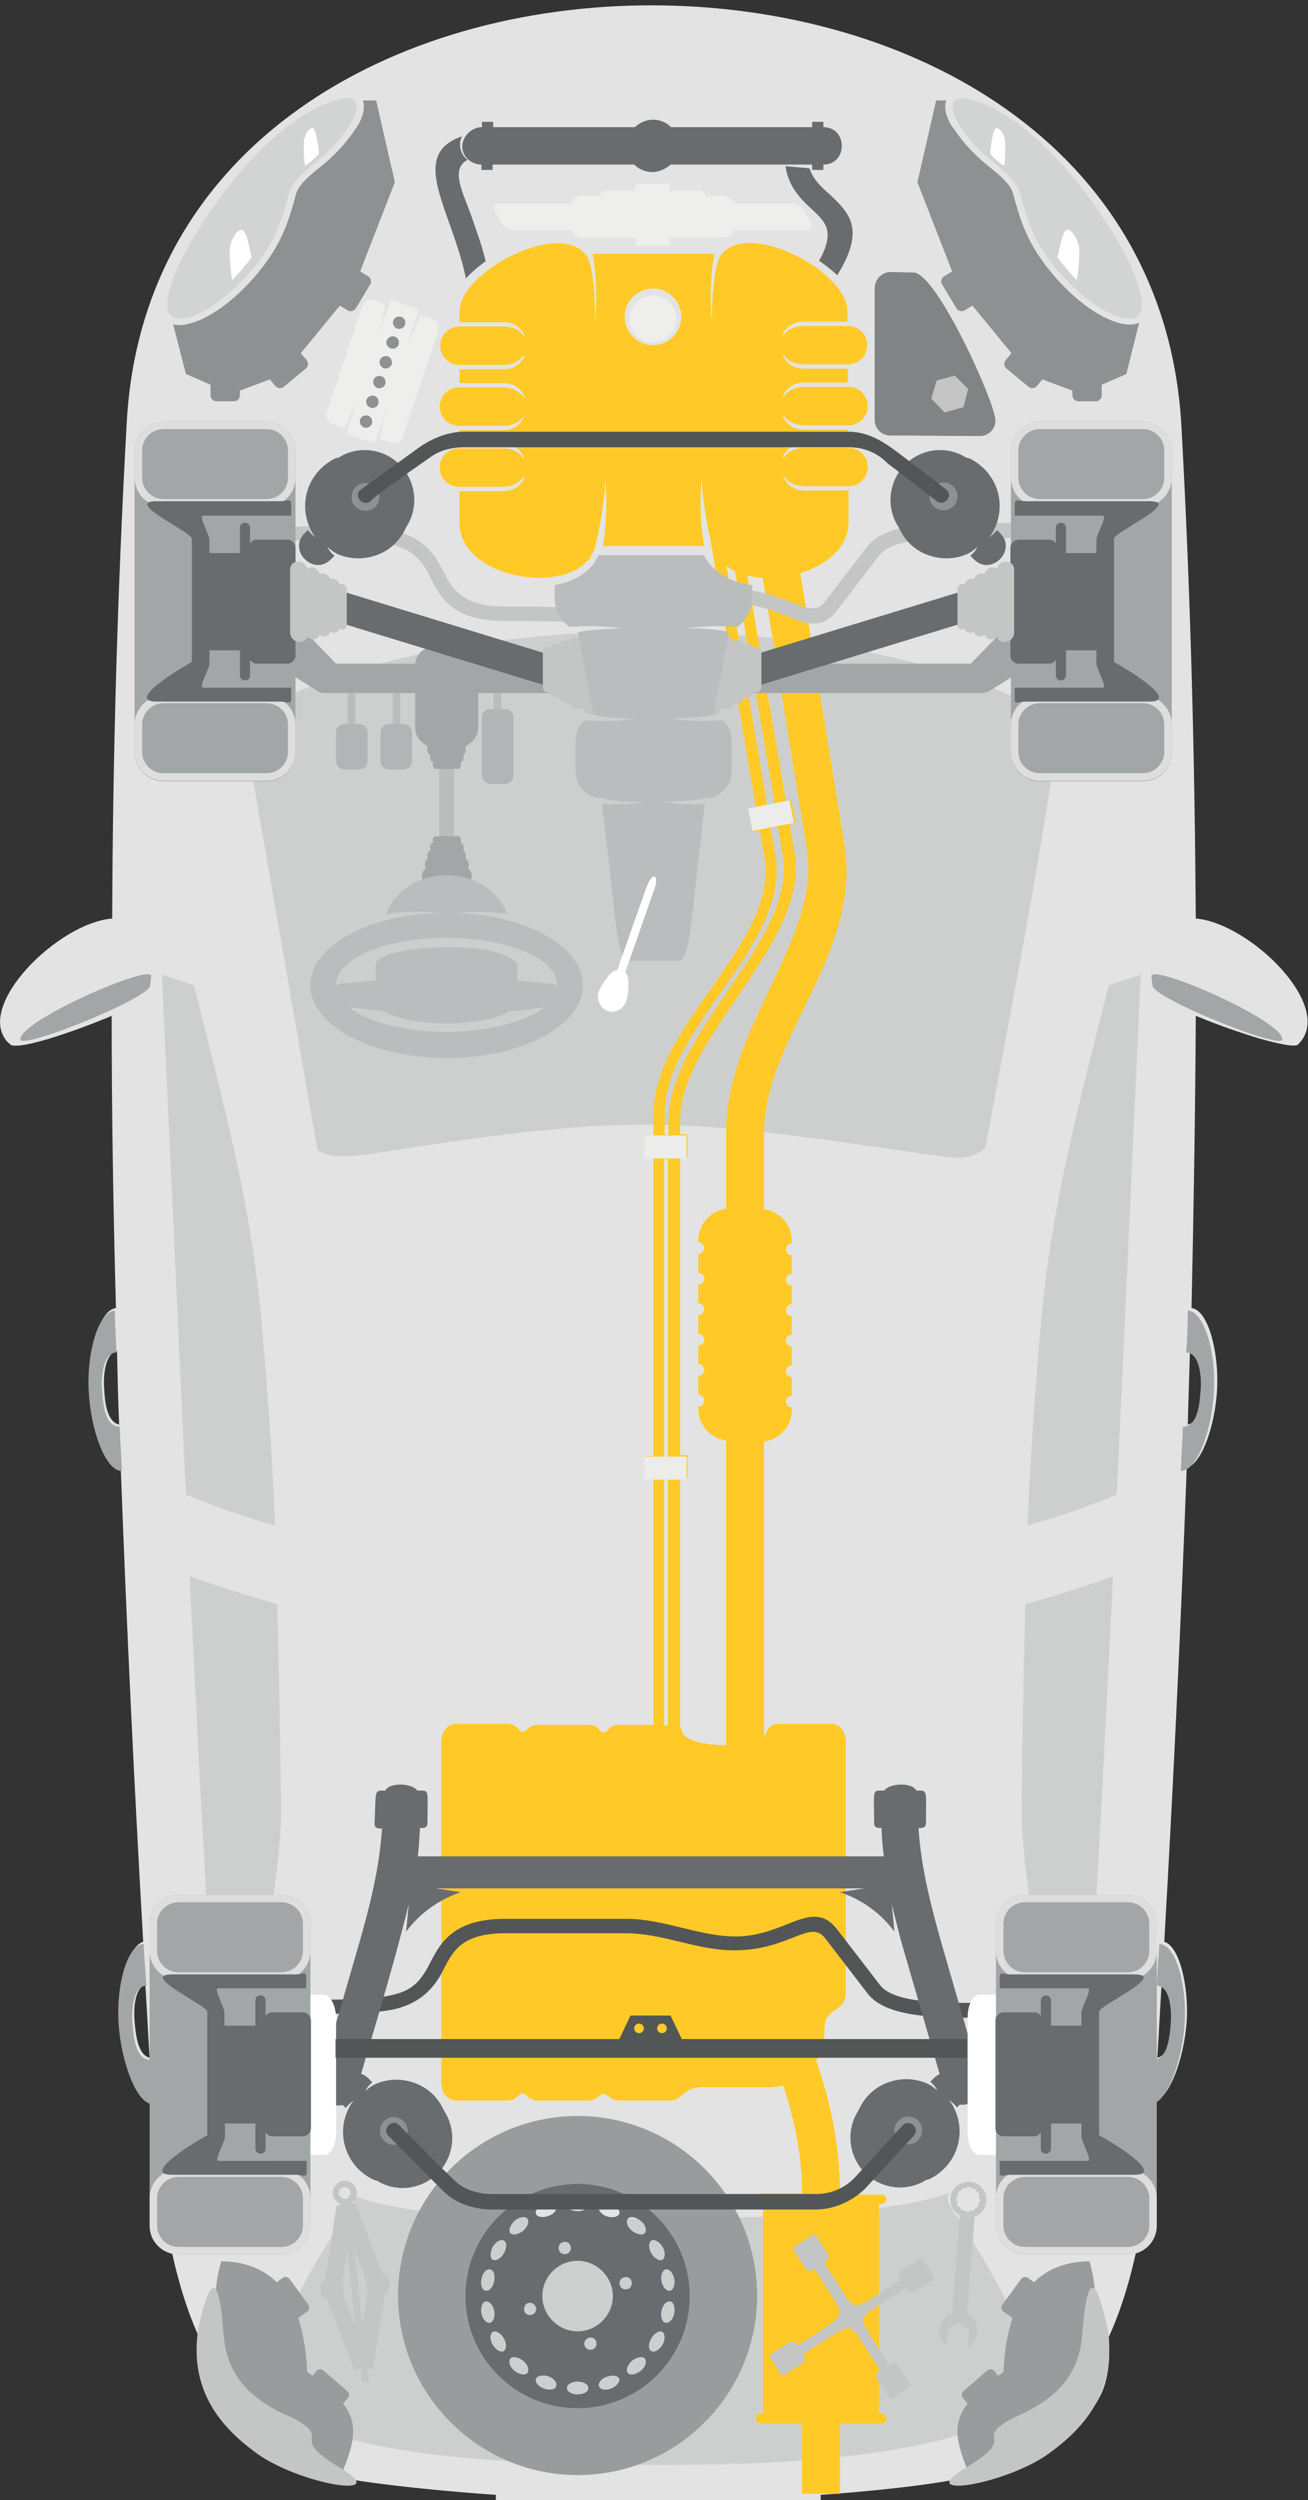 <?xml version="1.0" encoding="utf-8"?>
<!-- Generator: Adobe Illustrator 18.1.1, SVG Export Plug-In . SVG Version: 6.00 Build 0)  -->
<svg version="1.1" id="Ńëîé_1" xmlns="http://www.w3.org/2000/svg" xmlns:xlink="http://www.w3.org/1999/xlink" x="0px" y="0px"
	 viewBox="182.1 190.4 244.8 467.9" enable-background="new 182.1 190.4 244.8 467.9" xml:space="preserve">
<rect x="182.1" y="190.4" width="244.8" height="467.9" fill="#333333" stroke="none"/>
<path fill="#E3E3E3" d="M304.3,191.4c48,0.1,95.9,25.9,98.9,78.6c1.7,30.7,2.5,61.6,2.7,92.3c10.1,0.8,26.4,16.7,19.1,23.6
	c-0.8,0.7-6.3-0.9-7.4-1.2c-3.6-1.1-7.9-2.6-11.7-4.2c-0.1,18.2-0.4,36.5-0.8,54.7c3,0.3,5.1,7.8,4.8,14.9c-0.3,6.8-2.8,14.2-5.7,15
	c-1.1,29.6-2.5,59.1-4.2,88.7c2.8,0.8,4.6,8.1,4.2,14.9c-0.5,6.8-3.1,14.1-5.9,14.9c-1.1,15.5-2.9,31.5-8.7,44.2
	c0.3,3.7,0,8.1-1.7,11.2c-6.8,12.7-25.4,17.8-24.4,14.9c-6.9,1.6-19.2,2.8-27.8,3.4v1.7h-60.8v-1.7c-8.8-0.6-22.5-1.9-29.4-3.3
	c0.6,2.8-17.8-2.5-24.4-15c-1.6-3.1-2-7.4-1.7-11.1c-5.8-12.7-7.6-28.8-8.7-44.3c-2.9-0.8-5.5-8.1-6-14.9
	c-0.5-6.8,1.4-14.1,4.2-14.9c-1.7-29.6-3.1-59.1-4.2-88.7c-2.9-0.8-5.4-8.2-5.7-15c-0.4-7.1,1.8-14.6,4.8-14.9
	c-0.5-18.2-0.8-36.5-0.8-54.7c-1.7,0.8-15.8,6.4-18.8,5.5l-0.6-0.5c-6.4-6.7,9.3-22.4,19.5-23.2c0.1-30.8,1-61.7,2.7-92.5
	C208.5,217.1,256.2,191.3,304.3,191.4L304.3,191.4z M210.1,575.5c-0.3-4.6-0.5-9.1-0.8-13.7c-2.1,0.7-2.2,4.9-2,7
	C207.5,570.9,207.8,574.9,210.1,575.5L210.1,575.5z M204.4,457c-0.2-4.6-0.3-9.2-0.4-13.8c-2.3,0.5-2.6,4.9-2.4,7.1
	C201.7,452.4,202,456.5,204.4,457L204.4,457z M399.5,561.8c-0.3,4.6-0.5,9.1-0.8,13.7c2.4-0.6,2.6-4.5,2.8-6.7
	C401.7,566.7,401.6,562.5,399.5,561.8L399.5,561.8z M404.8,443.2c-0.1,4.6-0.3,9.2-0.4,13.8c2.4-0.5,2.7-4.6,2.8-6.7
	C407.4,448.1,407.1,443.6,404.8,443.2z"/>
<path fill="#CDCFCE" d="M242.4,645.3c16.1,5.6,40.5,6.4,64.6,6.4s45.3-1.9,59.4-7.2c2.2-2.4-2.7-2.1,3.4-5.4
	c8.6-5.5,1-19.1-8.9-34.3c-1.7-2.7-1.8-3.2-0.9-4.1c-10.4,3.9-32.6,4.9-55.8,4.9c-23.4,0-45.3,0-56.1-4.4c0.5,0.7,0.2,1.5-1.3,3.7
	c-9.9,15.2-17.4,28.8-8.9,34.3C244.9,642.7,238.2,641.9,242.4,645.3z"/>
<path fill="#CDCFCE" d="M380.3,325.4c-34.1-21.7-115.8-23-152.6-0.4c0,2.3,0.8,5.4,1.6,10.4l12.2,70.2c2.5,1.7,6.2,1.4,12.9,0.3
	c46.4-7.2,54.1-6.3,100.3,0.4c5,0.7,8.8,1.7,11.8-1.1l0.1-0.4c4.7-25.5,9.6-50.1,13.5-76.7C380.2,327.1,380.3,326.2,380.3,325.4z"/>
<rect x="255.6" y="315.2" fill="#BABDBD" width="1.4" height="14.1"/>
<path fill="#B1B5B5" d="M254.9,325.9h2.7c0.9,0,1.6,0.7,1.6,1.6v5.3c0,0.9-0.7,1.6-1.6,1.6h-2.7c-0.9,0-1.6-0.7-1.6-1.6v-5.3
	C253.3,326.6,254,325.9,254.9,325.9z"/>
<rect x="274.5" y="315.2" fill="#BABDBD" width="1.4" height="14.1"/>
<path fill="#B1B5B5" d="M273.9,323.1h2.7c0.9,0,1.6,0.7,1.6,1.6v10.8c0,0.9-0.7,1.6-1.6,1.6h-2.7c-0.9,0-1.6-0.7-1.6-1.6v-10.8
	C272.2,323.8,273,323.1,273.9,323.1z"/>
<rect x="247.2" y="315.2" fill="#BABDBD" width="1.4" height="14.1"/>
<path fill="#B1B5B5" d="M246.6,325.9h2.7c0.9,0,1.6,0.7,1.6,1.6v5.3c0,0.9-0.7,1.6-1.6,1.6h-2.7c-0.9,0-1.6-0.7-1.6-1.6v-5.3
	C244.9,326.6,245.7,325.9,246.6,325.9z"/>
<path fill="#CDCFCE" d="M397.2,341.3L397.2,341.3L397.2,341.3L397.2,341.3L397.2,341.3z M395.6,372.8c-1.4,29.9-2.9,64-4.5,97.3
	c-5.3,2.2-10.7,4.1-16.7,5.8c0.5-11.5,1.2-23,2.5-37.6c2-22.9,7.3-41.8,12.7-63.5L395.6,372.8L395.6,372.8z M390.4,485.4
	c-1.3,26.8-2.6,52.5-4,74.7c-2.6,40.5-13.4-15-13.1-31.5c0.2-15.2,0.4-27.1,0.7-38C379.8,489,385.3,487.2,390.4,485.4z"/>
<path fill="#CDCFCE" d="M210.8,341.3L210.8,341.3L210.8,341.3L210.8,341.3L210.8,341.3z M212.4,372.8c1.4,29.9,2.9,64,4.5,97.3
	c5.3,2.2,10.7,4.1,16.7,5.8c-0.5-11.5-1.2-23-2.5-37.6c-2-22.9-7.3-41.8-12.7-63.5L212.4,372.8L212.4,372.8z M217.6,485.4
	c1.3,26.8,2.6,52.5,4,74.7c2.6,40.5,13.4-15,13.1-31.5c-0.2-15.2-0.4-27.1-0.7-38C228.3,489,222.8,487.2,217.6,485.4z"/>
<path fill="#EEEEED" d="M290.9,227.1h3.3c0.2-0.6,0.7-1,1.2-1h5.6v-1.3h6.4v1.3h5.6c0.5,0,1,0.4,1.2,1h3.3c0.9,0,1.7,0.6,1.9,1.4
	h10.9c0.9,0,2,0.7,2.5,1.6l1,1.8c0.5,0.9,0.2,1.6-0.7,1.6h-13.7c-0.3,0.8-1,1.4-1.9,1.4h-10.1v1.5h-6.3v-1.5H291
	c-0.9,0-1.7-0.6-1.9-1.4h-10.8c-0.9,0-2-0.7-2.5-1.6l-1-1.8c-0.5-0.9-0.2-1.6,0.7-1.6h13.6C289.3,227.7,290,227.1,290.9,227.1z"/>
<path fill="#696C6E" d="M272.3,214.2L272.3,214.2v-1h2.1v1h26.5c0.9-0.8,2.1-1.4,3.4-1.4s2.5,0.5,3.4,1.4h26.4v-1h2.1v1
	c4.6,0,4.6,7,0,7v1h-2.1v-1h-0.3h-0.6h-4.4h-2.7h-18.5c-0.9,0.8-2.1,1.4-3.4,1.4s-2.5-0.5-3.4-1.4h-26.5v1h-2.1v-1l0,0
	c-1.9,0-3.6-1.5-3.6-3.4C268.7,215.8,270.4,214.2,272.3,214.2L272.3,214.2z M269.6,220.3c-0.8-0.6-1.4-1.6-1.4-2.8
	c0-0.6,0.1-1.1,0.4-1.6c-10.3,3.5-1.9,13.9,0.7,26.6c1.1-1.2,2.4-2.3,3.7-3.2c-0.8-3.4-2-6.4-2.9-9.1
	C268.3,225.5,266.6,222,269.6,220.3L269.6,220.3z M333.6,221.9l-4.5-0.4c0.6,4,3,6.3,5.2,8.3c2.2,2.1,4.2,3.9,1.1,9.4
	c1.2,0.8,2.3,1.7,3.4,2.7c5.4-8.7,2.2-11.7-1.5-15.2C335.8,225.4,334.3,224,333.6,221.9z"/>
<path fill="#8E9192" d="M250,209.2h2.5l3.5,15.3l-6.5,16.7l1.5,0.9c0.5,0.3,0.7,1,0.4,1.5l-2.7,4.5c-0.3,0.5-1,0.7-1.5,0.4l-1.5-0.9
	l-7.3,8.9l1.1,1.3c0.4,0.5,0.3,1.2-0.2,1.6l-4.1,3.4c-0.5,0.4-1.2,0.3-1.6-0.2l-1-1.2l-5.6,2.1v0.9c0,0.6-0.5,1.1-1.1,1.1h-3.3
	c-0.6,0-1.1-0.5-1.1-1.1v-2l-4.6-2l-2.4-9.3c1.4,0.4,3.1-0.1,4.5-0.6c6.2-2.4,13.2-10,15.9-16.1c0.8-1.7,1.4-3.4,1.9-5.2
	c0.3-0.9,0.5-1.9,0.8-2.8c0.7-1.8,3-3.6,4.5-4.8c2.4-1.9,4.7-4.3,6.4-6.9C249.4,213.6,250.7,211,250,209.2L250,209.2z M359.2,209.2
	h-1.9l-3.5,15.3l6.5,16.7l-1.5,0.9c-0.5,0.3-0.7,1-0.4,1.5l2.7,4.5c0.3,0.5,1,0.7,1.5,0.4l1.5-0.9l7.3,8.9l-1.1,1.3
	c-0.4,0.5-0.3,1.2,0.2,1.6l4.1,3.4c0.5,0.4,1.2,0.3,1.6-0.2l1-1.2l5.6,2.1v0.9c0,0.6,0.5,1.1,1.1,1.1h3.3c0.6,0,1.1-0.5,1.1-1.1v-2
	l4.6-2l2.4-9.6c-1.6,0.7-3.6,0.2-5.1-0.4c-6.2-2.4-13.2-10-15.9-16.1c-0.8-1.7-1.4-3.4-1.9-5.2c-0.3-0.9-0.5-1.9-0.8-2.8
	c-0.7-1.8-3-3.6-4.5-4.8c-2.4-1.9-4.7-4.3-6.4-6.9C359.8,213.6,358.5,211,359.2,209.2z"/>
<path fill="#FFCA27" d="M346.6,602.9v39.1c2.1,0,1.5,2,0.4,2h-7.7v13.1h-7.1v-13.1h-7.7c-1.1,0-1.7-2,0.4-2v-39.1
	c-2.1,0-1.5-2-0.4-2h7.7c0-23.2-14.2-36-14.2-63.7V460c-2.9-0.4-5.2-2.9-5.2-5.9v-0.5c0.6,0,1.1-0.5,1.1-1.1c0-0.6-0.5-1.1-1.1-1.1
	v-3.5c0.6,0,1.1-0.5,1.1-1.1c0-0.6-0.5-1.1-1.1-1.1v-3.5c0.6,0,1.1-0.5,1.1-1.1c0-0.6-0.5-1.1-1.1-1.1v-3.5c0.6,0,1.1-0.5,1.1-1.1
	c0-0.6-0.5-1.1-1.1-1.1v-3.5c0.6,0,1.1-0.5,1.1-1.1c0-0.6-0.5-1.1-1.1-1.1v-3.5c0.6,0,1.1-0.5,1.1-1.1s-0.5-1.1-1.1-1.1v-0.4
	c0-3,2.3-5.5,5.2-5.9v-14.3c0-20.1,17.8-36.2,15.1-53l-9.5-58.4l7-1.1l9.5,58.4c3.4,20.7-15,36.4-15,54.2v14.3
	c2.9,0.4,5.2,2.9,5.2,5.9v0.5c-0.6,0-1.1,0.5-1.1,1.1s0.5,1.1,1.1,1.1v3.5c-0.6,0-1.1,0.5-1.1,1.1s0.5,1.1,1.1,1.1v3.5
	c-0.6,0-1.1,0.5-1.1,1.1c0,0.6,0.5,1.1,1.1,1.1v3.5c-0.6,0-1.1,0.5-1.1,1.1c0,0.6,0.5,1.1,1.1,1.1v3.5c-0.6,0-1.1,0.5-1.1,1.1
	c0,0.6,0.5,1.1,1.1,1.1v3.5c-0.6,0-1.1,0.5-1.1,1.1c0,0.6,0.5,1.1,1.1,1.1v0.5c0,3-2.3,5.5-5.2,5.9v77.2c0,24.6,14.2,37.3,14.2,63.7
	h7.7C348.1,601,348.7,602.9,346.6,602.9z"/>
<path fill="#C4C5C5" d="M235.8,289c9.5-0.2,15.5-0.2,19.5,0.6c4.4,0.9,7.3,3,9.3,6.8c1.9,3.7,3.3,7.5,12,7.5c8.4,0,16.9,0.4,25.2,0
	c7.1-0.3,8.6-3.1,17.7-3.2c9.3-0.1,14.2,6,16.9,2.4l8-10.4c4.3-5.6,18-4.4,29.2-4.4v2.8c-9.9,0-23.6-1-26.9,3.2l-8,10.4
	c-4.7,6.1-9.7-1.4-19.2-1.3c-8.6,0.1-10,2.9-17.6,3.2c-8.4,0.4-16.9,0-25.3,0c-10.8,0-12.3-5.1-14.5-9.2c-1.6-3-3.8-4.5-7.3-5.2
	c-3.8-0.8-9.6-0.8-18.9-0.6L235.8,289z"/>
<path fill="#FFCA27" d="M280.9,513.9c0.5-0.4,1-0.7,1.7-0.7h4.9h4.9c0.6,0,1.3,0.2,1.7,0.7c0.7,0.9,1.2,1,2,0c0.4-0.5,1-0.7,1.7-0.7
	h6.6v-46h-1.5v-4.3h1.5v-55.7h-1.5v-4.3h1.5v-3.9c0-8.3,5.4-16,10.8-23.6c5.7-8.2,11.4-16.3,10-24.5l-0.9-5l-1.1,0.2l-0.8-4.2
	l1.2-0.2l-9.8-57.7l2.1-0.4l9.8,57.6l1.4-0.3l-9.8-57.4l2.1-0.4l9.8,57.3l1-0.2l0.8,4.2l-1.1,0.2l0.9,5.3
	c1.6,9.1-4.6,18.1-10.7,27.1c-5.3,7.8-10.7,15.6-10.7,23.2v2.5h1.4v4.3h-1.4v55.7h1.4v4.3h-1.4v46.7c0.2,0.2,0.4,0.5,0.4,0.8
	c0.8,3.2,14.7,3.4,15.8,0c0.3-1,1.3-1.5,2.3-1.5h9.8c1.5,0,2.7,1.4,2.7,3.2v47c0,4.2-4.1,2.5-4,7.1c0.2,5.9-4.6,10.7-10.2,10.7
	h-12.7c-3.8,0-3.5,2.5-5.9,2.5h-4.9h-4.9c-0.6,0-1.2-0.3-1.7-0.7c-0.9-0.8-1.3-0.6-2,0c-0.5,0.4-1,0.7-1.7,0.7h-4.9h-4.9
	c-0.6,0-1.2-0.3-1.7-0.7c-1-1-1.2-0.7-2,0c-0.5,0.4-1,0.7-1.7,0.7h-9.8c-1.5,0-2.7-1.4-2.7-3.2v-64.1c0-1.7,1.2-3.2,2.7-3.2h4.9h4.9
	c0.6,0,1.2,0.3,1.7,0.7C279.4,514.5,280,514.8,280.9,513.9L280.9,513.9z M326.3,345.4l0.9,5c2.9,17-20.7,32-20.7,48.5v3.9h0.7v-2.4
	c0-8.2,5.5-16.4,11-24.4c5.9-8.6,11.8-17.3,10.4-25.5l-0.9-5.3L326.3,345.4L326.3,345.4z M306.4,463h0.7v-55.7h-0.7V463L306.4,463z
	 M307.1,467.3h-0.7v46h0.7V467.3z"/>
<rect x="264.3" y="327.6" fill="#BABDBD" width="2.8" height="30.1"/>
<path fill="#A3A6A7" d="M231.7,313.6l-3.9-16.8l17.2,17.8h118.8l17.2-17.8l-3.9,16.8l-9.8,6.1c-0.4,0.2-0.9,0.4-1.6,0.4H242.9
	c-0.6,0-1-0.1-1.4-0.4L231.7,313.6z"/>
<path fill="#A3A6A7" d="M271.6,314.9v11.7c0,1.9-1.5,3.4-3.4,3.4h-5c-1.9,0-3.4-1.5-3.4-3.4v-11.7c0-1.9,1.5-3.4,3.4-3.4h5
	C270,311.5,271.6,313,271.6,314.9z"/>
<path fill="#A3A6A7" d="M269.2,330.1c7.4-4.3-14.4-4.3-7,0c-0.3,0.6-0.1,1.4,0.5,1.6c-0.2,0.5-0.1,1.3,0.5,1.4
	c-0.2,0.5-0.1,1.2,0.5,1.2h4.1c0.5,0,0.7-0.7,0.5-1.2c0.5-0.1,0.7-0.9,0.5-1.4C269.2,331.6,269.4,330.7,269.2,330.1z"/>
<path fill="#A3A6A7" d="M269.2,351.1c0.6,0.2,0.8,1.3,0.5,1.9c1,0.4,0.9,2.7-0.3,2.7h-7.3c-1.2,0-1.4-2.3-0.3-2.7
	c-0.3-0.6-0.2-1.7,0.4-1.9c-0.3-0.6-0.1-1.4,0.5-1.6c-0.2-0.5-0.1-1.3,0.5-1.4c-0.2-0.5-0.1-1.2,0.5-1.2h4.1c0.5,0,0.7,0.7,0.5,1.2
	c0.5,0.1,0.7,0.9,0.5,1.4C269.2,349.7,269.4,350.6,269.2,351.1z"/>
<polygon fill="#696C6E" points="240.4,299.3 289.1,314.2 287.5,319.7 238.7,304.8 "/>
<path fill="#C4C5C5" d="M288.8,310.5c0.3-1,1.6-1.1,2.3-0.4c0.5-1.6,3.2-1.1,3.2,0.9v11.7c0,2-2.8,1.9-3.2,0.2
	c-0.8,0.5-2.1,0.1-2.3-1c-0.7,0.3-1.8-0.1-2-1c-0.6,0.3-1.6-0.1-1.7-1c-0.6,0.3-1.4-0.1-1.4-1v-6.6c0-0.9,0.9-1,1.4-0.6
	c0.1-0.9,1.1-1,1.7-0.6C287,310.2,288.1,310,288.8,310.5z"/>
<path fill="#818485" d="M348.8,241.3l4.3,0.1c4.3,0.1,15.3,24.4,15.3,27.7c0,1.6-1.3,2.9-2.9,2.9c-5.4,0-11.4-0.1-16.8-0.1
	c-1.6,0-2.9-1.3-2.9-2.9c0-8.3,0-16.6,0-24.8C345.9,242.6,347.2,241.3,348.8,241.3z"/>
<polygon fill="#C5C5C5" points="360.8,260.7 363.3,263.2 362.4,266.6 358.9,267.6 356.4,265 357.4,261.6 "/>
<path fill="#535657" d="M235.9,564.5c9.3,0.2,15.1,0.2,18.9-0.6c3.6-0.7,5.5-1.9,7.4-5.4s3.8-9,14.4-9h22.7c7.1,0,13.3,3.2,20.3,3.3
	c9.5,0.1,14.5-7.4,19.2-1.3l8,10.4c3.3,4.3,17,3.2,26.9,3.2v2.8c-11.1,0-24.9,1.2-29.2-4.4l-8-10.4c-2.8-3.6-6.7,2.3-17,2.3
	c-7,0-13.3-3.2-20.3-3.2h-22.5c-8.6,0-10,3.7-11.9,7.4c-2,3.7-4.9,6-9.3,6.9c-4.1,0.8-10,0.9-19.5,0.6L235.9,564.5z"/>
<path fill="#696C6E" d="M254.2,525.5c0.8-1.6,5.1-1.4,6,0c2.4,0,1.9-0.4,1.9,6.1c0,1-0.9,0.9-1.4,0.9c-0.1,1.8-0.2,3.5-0.4,5.3h87.2
	c-0.2-1.8-0.4-3.6-0.4-5.3c-0.5,0-1.4,0.1-1.4-0.9c0-6.5-0.5-6.1,1.9-6.1c0.9-1.4,5.2-1.6,6,0c2.2,0,1.8-0.3,1.8,6.1
	c0,1-0.9,0.9-1.4,0.9c0.5,7.5,2.3,14.5,4.4,21.9l5.9,20.4v8.9c-1.8,1.1-4.6,0.8-5.4-1.9l-8.2-28.3l-1.7-6.7l0.5,5.1
	c-2.4-3.2-5.6-5.8-10.2-7.4l4.6-0.7h-80.2l4.6,0.7c-4.5,1.6-7.8,4.2-10.2,7.4l0.5-5.1c-3,12.1-6.4,23-9.9,35.1
	c-0.8,2.7-3.6,3.1-5.4,1.9v-8.9l5.9-20.4c2.1-7.3,3.9-14.4,4.4-21.9c-0.5,0-1.4,0.1-1.4-0.9C252.5,525.3,252,525.5,254.2,525.5z"/>
<path fill="#FFFFFF" d="M242.7,563.7h-6.6c-1.2,0-2.2,1.9-2.2,4.2v21.6c0,2.3,1,4.2,2.2,4.2h6.7c1.2,0,2.2-1.9,2.2-4.2v-21.6
	C244.9,565.6,243.9,563.7,242.7,563.7z"/>
<path fill="#FFFFFF" d="M365.4,563.7h6.7c1.2,0,2.2,1.9,2.2,4.2v21.6c0,2.3-1,4.2-2.2,4.2h-6.7c-1.2,0-2.2-1.9-2.2-4.2v-21.6
	C363.2,565.6,364.2,563.7,365.4,563.7z"/>
<path fill="#999C9D" d="M290.2,586.4c-18.6,0-33.6,15.1-33.6,33.6c0,18.5,15.1,33.6,33.6,33.6c18.6,0,33.6-15.1,33.6-33.6
	S308.8,586.4,290.2,586.4L290.2,586.4z M290.2,599.1c11.6,0,21,9.4,21,21c0,11.6-9.4,21-21,21s-21-9.4-21-21
	C269.2,608.5,278.6,599.1,290.2,599.1z"/>
<path fill="#696C6E" d="M290.2,599.1c-11.6,0-21,9.4-21,21c0,11.6,9.4,21,21,21s21-9.4,21-21C311.2,608.5,301.8,599.1,290.2,599.1
	L290.2,599.1z M282.4,622.2c0.2,0.6-0.2,1.3-0.8,1.4c-0.6,0.2-1.3-0.2-1.4-0.8c-0.1-0.6,0.2-1.3,0.8-1.4
	C281.6,621.2,282.2,621.6,282.4,622.2L282.4,622.2z M290.2,601.8c1.1,0,2,0.5,2,1.2c0,0.7-0.9,1.2-2,1.2s-2-0.5-2-1.2
	C288.2,602.3,289.1,601.8,290.2,601.8L290.2,601.8z M296.5,602.9c1.1,0.4,1.7,1.2,1.5,1.8s-1.3,0.8-2.3,0.5
	c-1.1-0.4-1.7-1.2-1.5-1.8C294.4,602.7,295.4,602.5,296.5,602.9L296.5,602.9z M302,606c0.9,0.7,1.2,1.7,0.8,2.3
	c-0.4,0.5-1.5,0.3-2.4-0.4s-1.2-1.7-0.8-2.3C300.1,605.1,301.1,605.3,302,606L302,606z M306.1,610.9c0.6,1,0.5,2,0,2.4
	c-0.6,0.3-1.5-0.2-2.1-1.2c-0.6-1-0.5-2,0-2.4C304.6,609.4,305.5,609.9,306.1,610.9L306.1,610.9z M308.3,616.9
	c0.2,1.1-0.2,2.1-0.8,2.2c-0.7,0.1-1.4-0.7-1.6-1.8c-0.2-1.1,0.2-2.1,0.8-2.2C307.4,615,308.1,615.8,308.3,616.9L308.3,616.9z
	 M308.3,623.3c-0.2,1.1-0.9,1.9-1.6,1.8c-0.7-0.1-1-1.1-0.8-2.2s0.9-1.9,1.6-1.8C308.1,621.1,308.5,622.1,308.3,623.3L308.3,623.3z
	 M306.1,629.2c-0.6,1-1.5,1.5-2.1,1.2c-0.6-0.3-0.6-1.4,0-2.4c0.6-1,1.5-1.5,2.1-1.2C306.6,627.2,306.6,628.3,306.1,629.2
	L306.1,629.2z M302,634.1c-0.9,0.7-1.9,0.9-2.4,0.4c-0.4-0.5-0.1-1.5,0.8-2.3c0.9-0.7,1.9-0.9,2.4-0.4
	C303.2,632.4,302.9,633.4,302,634.1L302,634.1z M296.5,637.4c-1.1,0.4-2.1,0.2-2.3-0.4c-0.2-0.6,0.4-1.5,1.5-1.8
	c1.1-0.4,2.1-0.2,2.3,0.4C298.2,636.1,297.5,637,296.5,637.4L296.5,637.4z M290.2,638.5c-1.1,0-2-0.5-2-1.2c0-0.7,0.9-1.2,2-1.2
	s2,0.5,2,1.2C292.3,638,291.3,638.5,290.2,638.5L290.2,638.5z M283.9,637.4c-1.1-0.4-1.7-1.2-1.5-1.8c0.2-0.6,1.3-0.8,2.3-0.5
	c1.1,0.4,1.7,1.2,1.5,1.8C286.1,637.6,285,637.8,283.9,637.4L283.9,637.4z M278.4,634.1c-0.9-0.7-1.2-1.7-0.8-2.3
	c0.4-0.5,1.5-0.3,2.4,0.4c0.9,0.7,1.2,1.7,0.8,2.3C280.4,635,279.3,634.8,278.4,634.1L278.4,634.1z M274.3,629.2c-0.6-1-0.5-2,0-2.4
	c0.6-0.3,1.5,0.2,2.1,1.2c0.6,1,0.5,2,0,2.4C275.8,630.7,274.9,630.2,274.3,629.2L274.3,629.2z M272.2,623.3
	c-0.2-1.1,0.2-2.1,0.8-2.2c0.7-0.1,1.4,0.7,1.6,1.8s-0.2,2.1-0.8,2.2C273.1,625.2,272.4,624.4,272.2,623.3L272.2,623.3z
	 M272.2,616.9c0.2-1.1,0.9-1.9,1.6-1.8s1,1.1,0.8,2.2s-0.9,1.9-1.6,1.8S272,618,272.2,616.9L272.2,616.9z M274.3,610.9
	c0.6-1,1.5-1.5,2.1-1.2c0.6,0.3,0.6,1.4,0,2.4c-0.6,1-1.5,1.5-2.1,1.2C273.8,613,273.8,611.9,274.3,610.9L274.3,610.9z M278.4,606
	c0.9-0.7,1.9-0.9,2.4-0.4c0.4,0.5,0.1,1.5-0.8,2.3c-0.9,0.7-1.9,0.9-2.4,0.4C277.2,607.8,277.6,606.8,278.4,606L278.4,606z
	 M283.9,602.9c1.1-0.4,2.1-0.2,2.3,0.4c0.2,0.6-0.4,1.5-1.5,1.8c-1.1,0.4-2.1,0.2-2.3-0.4S282.9,603.2,283.9,602.9L283.9,602.9z
	 M290.2,613.5c3.6,0,6.6,3,6.6,6.6c0,3.6-3,6.6-6.6,6.6c-3.6,0-6.6-3-6.6-6.6C283.6,616.4,286.6,613.5,290.2,613.5L290.2,613.5z
	 M292.3,627.9c0.6-0.2,1.3,0.2,1.4,0.8c0.2,0.6-0.2,1.3-0.8,1.4c-0.6,0.2-1.3-0.2-1.4-0.8C291.3,628.7,291.7,628.1,292.3,627.9
	L292.3,627.9z M287.5,610c0.6-0.2,1.3,0.2,1.4,0.8c0.2,0.6-0.2,1.3-0.8,1.4c-0.6,0.2-1.3-0.2-1.4-0.8
	C286.5,610.8,286.9,610.1,287.5,610L287.5,610z M300.3,617.4c0.2,0.6-0.2,1.3-0.8,1.4c-0.6,0.2-1.3-0.2-1.4-0.8
	c-0.2-0.6,0.2-1.3,0.8-1.4C299.5,616.4,300.2,616.7,300.3,617.4z"/>
<path fill="#C4C5C5" d="M245.1,603.1l1.1-0.1c-0.9-0.2-1.7-1-1.8-2c-0.1-1.2,0.8-2.3,2-2.5c1.2-0.1,2.3,0.8,2.5,2
	c0.1,1-0.5,1.9-1.4,2.3l1.1-0.1l5.1,13.2c0.7,0.3,1.3,1,1.4,1.8c0.1,0.8-0.3,1.6-1,2.1l-2.2,14l-1.1-0.2l0.3,2.5l-1.2,0.1l-0.3-2.5
	l-1.1,0.4l-5.1-13.2c-0.7-0.3-1.3-1-1.4-1.8c-0.1-0.8,0.3-1.6,1-2.1L245.1,603.1L245.1,603.1z M248.4,611.2l1.5,14.4l1-6.4
	c-0.2-0.3-0.3-0.6-0.3-0.9c0-0.3,0-0.7,0.1-1L248.4,611.2L248.4,611.2z M248.6,625.8l-1.5-14.4l-1,6.4c0.2,0.3,0.3,0.6,0.3,0.9
	c0,0.3,0,0.7-0.1,1L248.6,625.8L248.6,625.8z M246.5,599.7c-0.6,0.1-1,0.6-1,1.2c0.1,0.6,0.6,1,1.2,1c0.6-0.1,1-0.6,1-1.2
	C247.7,600.1,247.1,599.7,246.5,599.7z"/>
<path fill="#535657" d="M244.9,572H298l2.1-4.4h7.5l2.1,4.4h53.4v3.5H244.9V572L244.9,572z M301.7,569.1c-0.5,0-0.9,0.4-0.9,0.9
	s0.4,0.9,0.9,0.9c0.5,0,0.9-0.4,0.9-0.9S302.2,569.1,301.7,569.1L301.7,569.1z M306,569.1c-0.5,0-0.9,0.4-0.9,0.9s0.4,0.9,0.9,0.9
	c0.5,0,0.9-0.4,0.9-0.9S306.5,569.1,306,569.1z"/>
<path fill="#999C9D" d="M223.5,613.6c-2.5,8.4-1.6,21.9,11.6,30.6c6.2,4.1-3,4.2,10.8,9.5c2.4-5.8,3.5-9.5,0.4-13.5l0.9-1
	c0.3-0.4,0.3-0.9-0.1-1.3l-4.5-3.9c-0.4-0.3-0.9-0.3-1.3,0.1l-0.7,0.9c-0.3-0.2-0.6-0.4-1-0.7c-0.2-4.1-0.8-7.4-1.7-10.1l1.7-1.2
	c0.4-0.3,0.5-0.9,0.2-1.3l-3.5-4.8c-0.3-0.4-0.9-0.5-1.3-0.2l-1.1,0.8C231.1,614.8,227.6,613.6,223.5,613.6z"/>
<path fill="#999C9D" d="M386,613.6c2.5,8.4,1.6,21.9-11.6,30.6c-6.2,4.1,3,4.2-10.8,9.5c-2.4-5.8-3.5-9.5-0.4-13.5l-0.9-1
	c-0.3-0.4-0.3-0.9,0.1-1.3l4.5-3.9c0.4-0.3,0.9-0.3,1.3,0.1l0.7,0.9c0.3-0.2,0.6-0.4,1-0.7c0.2-4.1,0.8-7.4,1.7-10.1l-1.7-1.2
	c-0.4-0.3-0.5-0.9-0.2-1.3l3.5-4.8c0.3-0.4,0.9-0.5,1.3-0.2l1.1,0.8C378.4,614.8,382,613.6,386,613.6z"/>
<path fill="#A3A6A7" d="M232,269.3h-19.3c-3,0-5.4,2.4-5.4,5.4v56.5c0,3,2.4,5.4,5.4,5.4H232c3,0,5.4-2.4,5.4-5.4v-56.5
	C237.4,271.7,235,269.3,232,269.3z"/>
<path fill="#DDDEDD" d="M232,269.3h-19.3c-3,0-5.4,2.4-5.4,5.4v5.1c0,3,2.4,5.4,5.4,5.4H232c3,0,5.4-2.4,5.4-5.4v-5.1
	C237.4,271.7,235,269.3,232,269.3z"/>
<path fill="#A3A6A7" d="M232,270.7c2.2,0,4,1.8,4,4v5.1c0,2.2-1.8,4-4,4h-19.3c-2.2,0-4-1.8-4-4v-5.1c0-2.2,1.8-4,4-4H232z"/>
<path fill="#DDDEDD" d="M232,320.6h-19.3c-3,0-5.4,2.4-5.4,5.4v5.1c0,3,2.4,5.4,5.4,5.4H232c3,0,5.4-2.4,5.4-5.4V326
	C237.4,323.1,235,320.6,232,320.6z"/>
<path fill="#A3A6A7" d="M232,322c2.2,0,4,1.8,4,4v5.1c0,2.2-1.8,4-4,4h-19.3c-2.2,0-4-1.8-4-4V326c0-2.2,1.8-4,4-4H232z"/>
<path fill="#696C6E" d="M234.6,284.2h-23.2c-6.3,0,6.6,5.8,6.6,7v23.1c-1.2,0.6-12.8,7.4-6.6,7.4h23.2c1.1,0,2,0.6,2-0.4v-2.2h-16.5
	c-0.9,0,1.2-3.6,1.2-4.5v-2.5h5.7v4.7c0,1.2,1.9,1.3,1.9,0v-2.9c0.3,0.4,0.7,0.7,1.2,0.7h5.8c0.8,0,1.5-0.7,1.5-1.5v-20.2
	c0-0.8-0.7-1.5-1.5-1.5h-5.8c-0.5,0-1,0.3-1.2,0.7v-2.9c0-1.3-1.9-1.3-1.9,0v4.7h-5.7v-2.5c0-0.9-2.1-4.5-1.2-4.5h16.5v-2.2
	C236.6,283.6,235.7,284.2,234.6,284.2z"/>
<path fill="#D2D4D3" d="M241.3,210.6c11.9-5.8,8,3.6,0,10.1c-7,5.6-3.9,5.1-7.6,13.3c-2.9,6.5-9.9,13.3-15.1,15.4
	c-9.1,3.5-4.5-7.8,0.4-15.7C223.8,225.9,232.2,215.2,241.3,210.6L241.3,210.6z M367.9,210.6c-11.9-5.8-8,3.6,0,10.1
	c7,5.6,3.9,5.1,7.6,13.3c2.9,6.5,9.9,13.3,15.1,15.4c9.1,3.5,4.5-7.8-0.4-15.7C385.4,225.9,377,215.2,367.9,210.6z"/>
<path fill="#FFFFFF" d="M380,238.5c0.4-1.3,0.9-5.1,1.9-5.1c1,0,2.2,2.3,2.2,3.9s-0.2,4.8-0.5,5.5c-0.1-0.1-0.2-0.2-0.3-0.3
	C382.1,241.2,381,239.9,380,238.5L380,238.5z M367.4,219.1c0.1-0.9,0.5-4.5,1.1-4.7c0.7-0.2,1.6,1.2,1.7,2.3c0.1,1.1,0,4.2-0.2,4.7
	c-0.1,0-0.1-0.1-0.2-0.1C369,220.7,368.1,220,367.4,219.1z"/>
<path fill="#FFFFFF" d="M229.2,238.5c-0.4-1.3-0.9-5.1-1.9-5.1s-2.2,2.3-2.2,3.9s0.2,4.8,0.5,5.5c0.1-0.1,0.2-0.2,0.3-0.3
	C227.1,241.2,228.2,239.9,229.2,238.5L229.2,238.5z M241.8,219.1c-0.1-0.9-0.5-4.5-1.1-4.7c-0.7-0.2-1.6,1.2-1.7,2.3
	c-0.1,1.1,0,4.2,0.2,4.7c0.1,0,0.1-0.1,0.2-0.1C240.2,220.7,241.1,220,241.8,219.1z"/>
<path fill="#A3A6A7" d="M376.7,269.3H396c3,0,5.4,2.4,5.4,5.4v56.5c0,3-2.4,5.4-5.4,5.4h-19.3c-3,0-5.4-2.4-5.4-5.4v-56.5
	C371.3,271.7,373.7,269.3,376.7,269.3z"/>
<path fill="#DDDEDD" d="M376.7,269.3H396c3,0,5.4,2.4,5.4,5.4v5.1c0,3-2.4,5.4-5.4,5.4h-19.3c-3,0-5.4-2.4-5.4-5.4v-5.1
	C371.3,271.7,373.7,269.3,376.7,269.3z"/>
<path fill="#A3A6A7" d="M376.7,270.7c-2.2,0-4,1.8-4,4v5.1c0,2.2,1.8,4,4,4H396c2.2,0,4-1.8,4-4v-5.1c0-2.2-1.8-4-4-4H376.7z"/>
<path fill="#DDDEDD" d="M376.7,320.6H396c3,0,5.4,2.4,5.4,5.4v5.1c0,3-2.4,5.4-5.4,5.4h-19.3c-3,0-5.4-2.4-5.4-5.4V326
	C371.3,323.1,373.7,320.6,376.7,320.6z"/>
<path fill="#A3A6A7" d="M376.7,322c-2.2,0-4,1.8-4,4v5.1c0,2.2,1.8,4,4,4H396c2.2,0,4-1.8,4-4V326c0-2.2-1.8-4-4-4H376.7z"/>
<path fill="#696C6E" d="M374.1,284.2h23.1c6.3,0-6.6,5.8-6.6,7v23.1c1.2,0.6,12.8,7.4,6.6,7.4H374c-1.1,0-2,0.6-2-0.4v-2.2h16.5
	c0.9,0-1.2-3.6-1.2-4.5v-2.5h-5.7v4.7c0,1.2-1.9,1.3-1.9,0v-2.9c-0.3,0.4-0.7,0.7-1.2,0.7h-5.8c-0.8,0-1.5-0.7-1.5-1.5v-20.2
	c0-0.8,0.7-1.5,1.5-1.5h5.8c0.5,0,1,0.3,1.2,0.7v-2.9c0-1.3,1.9-1.3,1.9,0v4.7h5.7v-2.5c0-0.9,2.1-4.5,1.2-4.5H372v-2.2
	C372.1,283.6,373,284.2,374.1,284.2z"/>
<path fill="#696C6E" d="M244.1,276.6c-4.4,2.6-6.1,8-4,12.6c0.3,0.6,0.5,1.1,1.1,1.8c-0.6-0.4-1.1-0.9-1.5-1.4l-0.6,0.6
	c-3.2,3.2,1.7,8.1,4.9,4.9l0.7-0.7c-0.5-0.4-1-0.9-1.3-1.6c0.7,0.6,1.1,0.9,1.7,1.2l0,0c2.8,1.3,6.1,1.2,9-0.4
	c1.9-1.1,3.2-2.7,4-4.5c1.9-2.9,2.1-6.6,0.3-9.8c-2.6-4.5-8.3-6-12.7-3.4l-0.1,0.1C245,276.1,244.5,276.3,244.1,276.6z"/>
<polygon fill="#696C6E" points="367.9,299.3 319.1,314.2 320.8,319.7 369.5,304.8 "/>
<path fill="#C4C5C5" d="M366.4,309.2c0.3,1,1.6,1.1,2.3,0.4c0.5,1.6,3.2,1.1,3.2-0.9V297c0-2-2.8-1.9-3.2-0.2
	c-0.8-0.5-2.1-0.1-2.3,1c-0.7-0.3-1.8,0.1-2,1c-0.6-0.3-1.6,0.1-1.7,1c-0.6-0.3-1.4,0.1-1.4,1v6.6c0,0.9,0.9,1,1.4,0.6
	c0.1,0.9,1.1,1,1.7,0.6C364.6,309.6,365.7,309.7,366.4,309.2z"/>
<path fill="#C4C5C5" d="M319.5,310.5c-0.3-1-1.6-1.1-2.3-0.4c-0.5-1.6-3.2-1.1-3.2,0.9v11.7c0,2,2.8,1.9,3.2,0.2
	c0.8,0.5,2.1,0.1,2.3-1c0.7,0.3,1.8-0.1,2-1c0.6,0.3,1.6-0.1,1.7-1c0.6,0.3,1.4-0.1,1.4-1v-6.6c0-0.9-0.9-1-1.4-0.6
	c-0.1-0.9-1.1-1-1.7-0.6C321.2,310.2,320.1,310,319.5,310.5z"/>
<path fill="#BABDBD" d="M322.9,299.9v2.3c0,2.2-1,4.2-2.7,5.5c-3.1-0.2-6.3-0.2-9.7,0.3c2.8,0,5.6,0.1,8,0.7c0,0.3-0.1,0.5-0.1,0.8
	l-2.6,13.6l-0.2,1.1c-2.5,0.5-5.2,0.6-8,0.7c3.4,0.5,6.6,0.5,9.7,0.3c1.1,0.9,1.7,2.3,1.7,3.8v5.8c0,2.7-2.2,4.9-4.9,5
	c-2.5,0.5-5.2,0.6-8,0.7c2.7,0.4,5.4,0.5,7.9,0.4v0.1l-1.8,15.7c-0.8,7.2-1.3,13.5-3,13.5h-9.6c-1.6,0-2.2-6.3-3-13.5l-1.8-15.7
	v-0.1c2.6,0.1,5.2,0,7.9-0.4c-2.8,0-5.6-0.1-8-0.7c-2.7-0.1-4.9-2.3-4.9-5V329c0-1.5,0.7-2.9,1.7-3.8c3.1,0.2,6.3,0.2,9.7-0.3
	c-2.8,0-5.6-0.1-8-0.7l-0.2-1.1l-2.6-13.6c0-0.3-0.1-0.5-0.1-0.8c2.5-0.5,5.2-0.6,8-0.7c-3.4-0.5-6.5-0.5-9.7-0.3
	c-1.6-1.3-2.7-3.3-2.7-5.5v-2.3c3.8-0.7,6.9-2.5,8.2-5.6h19.7C315.5,297.5,318.9,299.4,322.9,299.9z"/>
<path fill="#FFFFFF" d="M295.8,379.6c-1.4-0.5-2.1-2.2-1.7-3.5c0.5-1.3,2.3-4.2,3.5-4.1l5.5-15.6c1.1-3,2.5-2.4,1.4,0.6l-5.4,15.4
	c1,0.7,0.6,4.1,0.2,5.4C298.8,379.2,297.2,380.1,295.8,379.6z"/>
<path fill="#C4C5C5" d="M241.9,309.2c-0.3,1-1.6,1.1-2.3,0.4c-0.5,1.6-3.2,1.1-3.2-0.9V297c0-2,2.8-1.9,3.2-0.2
	c0.8-0.5,2.1-0.1,2.3,1c0.7-0.3,1.8,0.1,2,1c0.6-0.3,1.6,0.1,1.7,1c0.6-0.3,1.4,0.1,1.4,1v6.6c0,0.9-0.9,1-1.4,0.6
	c-0.1,0.9-1.1,1-1.7,0.6C243.6,309.6,242.6,309.7,241.9,309.2z"/>
<path fill="#BABDBD" d="M277.1,361.5c-1.9-4.6-6.3-7.3-11.4-7.3s-9.5,2.7-11.4,7.3c3.9-0.8,8-0.4,11.4-0.2
	C269.4,361.2,273.3,360.8,277.1,361.5z"/>
<path fill="#BABDBD" d="M265.7,361.2c14.1,0,25.5,6.1,25.5,13.6s-11.4,13.6-25.5,13.6c-14.1,0-25.5-6.1-25.5-13.6
	C240.2,367.3,251.6,361.2,265.7,361.2L265.7,361.2z M278.9,370.9v3c2,0.2,4.2,0.4,6.6,0.6c0.4,0,0.7,0.3,0.9,0.6c0-0.1,0-0.2,0-0.4
	c0-4.8-9.3-8.8-20.7-8.8c-11.4,0-20.7,3.9-20.7,8.8c0,0.1,0,0.2,0,0.3c0.2-0.3,0.4-0.5,0.6-0.5c2.5-0.2,4.8-0.4,6.8-0.6v-3
	C252.4,367.3,276.1,365.9,278.9,370.9L278.9,370.9z M284,378.9c-2.3,0.3-4.5,0.6-6.7,0.8c-4.8,3-18.7,3-23.3-0.1
	c-2.2-0.2-4.4-0.4-6.6-0.7c3.5,2.8,10.4,4.6,18.3,4.6C273.6,383.5,280.5,381.6,284,378.9z"/>
<path fill="#A3A6A7" d="M234.8,545h-19.3c-3,0-5.4,2.4-5.4,5.4v56.5c0,3,2.4,5.4,5.4,5.4h19.3c3,0,5.4-2.4,5.4-5.4v-56.5
	C240.2,547.4,237.8,545,234.8,545z"/>
<path fill="#DDDEDD" d="M234.8,545h-19.3c-3,0-5.4,2.4-5.4,5.4v5.1c0,3,2.4,5.4,5.4,5.4h19.3c3,0,5.4-2.4,5.4-5.4v-5.1
	C240.2,547.4,237.8,545,234.8,545z"/>
<path fill="#A3A5A6" d="M234.8,546.4c2.2,0,4,1.8,4,4v5.1c0,2.2-1.8,4-4,4h-19.3c-2.2,0-4-1.8-4-4v-5.1c0-2.2,1.8-4,4-4H234.8z"/>
<path fill="#DDDEDD" d="M234.8,596.4h-19.3c-3,0-5.4,2.4-5.4,5.4v5.1c0,3,2.4,5.4,5.4,5.4h19.3c3,0,5.4-2.4,5.4-5.4v-5.1
	C240.2,598.8,237.8,596.4,234.8,596.4z"/>
<path fill="#A3A5A6" d="M234.8,597.8c2.2,0,4,1.8,4,4v5.1c0,2.2-1.8,4-4,4h-19.3c-2.2,0-4-1.8-4-4v-5.1c0-2.2,1.8-4,4-4H234.8z"/>
<path fill="#696C6E" d="M237.5,559.9h-23.2c-6.3,0,6.6,5.8,6.6,7V590c-1.2,0.6-12.8,7.4-6.6,7.4h23.2c1.1,0,2,0.6,2-0.4v-2.2H223
	c-0.9,0,1.2-3.6,1.2-4.5v-2.5h5.7v4.7c0,1.2,1.9,1.3,1.9,0v-3c0.3,0.4,0.7,0.7,1.2,0.7h5.8c0.8,0,1.5-0.7,1.5-1.5v-20.2
	c0-0.8-0.7-1.5-1.5-1.5H233c-0.5,0-1,0.3-1.2,0.7v-2.9c0-1.3-1.9-1.3-1.9,0v4.7h-5.8V567c0-0.9-2.1-4.5-1.2-4.5h16.5v-2.2
	C239.4,559.3,238.6,559.9,237.5,559.9z"/>
<path fill="#A3A6A7" d="M373.9,545h19.3c3,0,5.4,2.4,5.4,5.4v56.5c0,3-2.4,5.4-5.4,5.4h-19.3c-3,0-5.4-2.4-5.4-5.4v-56.5
	C368.4,547.4,370.9,545,373.9,545z"/>
<path fill="#DDDEDD" d="M373.9,545h19.3c3,0,5.4,2.4,5.4,5.4v5.1c0,3-2.4,5.4-5.4,5.4h-19.3c-3,0-5.4-2.4-5.4-5.4v-5.1
	C368.4,547.4,370.9,545,373.9,545z"/>
<path fill="#A3A5A6" d="M373.9,546.4c-2.2,0-4,1.8-4,4v5.1c0,2.2,1.8,4,4,4h19.3c2.2,0,4-1.8,4-4v-5.1c0-2.2-1.8-4-4-4H373.9z"/>
<path fill="#DDDEDD" d="M373.9,596.4h19.3c3,0,5.4,2.4,5.4,5.4v5.1c0,3-2.4,5.4-5.4,5.4h-19.3c-3,0-5.4-2.4-5.4-5.4v-5.1
	C368.4,598.8,370.9,596.4,373.9,596.4z"/>
<path fill="#A3A5A6" d="M373.9,597.8c-2.2,0-4,1.8-4,4v5.1c0,2.2,1.8,4,4,4h19.3c2.2,0,4-1.8,4-4v-5.1c0-2.2-1.8-4-4-4H373.9z"/>
<path fill="#696C6E" d="M371.2,559.9h23.2c6.3,0-6.6,5.8-6.6,7V590c1.2,0.6,12.8,7.4,6.6,7.4h-23.2c-1.1,0-2,0.6-2-0.4v-2.2h16.5
	c0.9,0-1.2-3.6-1.2-4.5v-2.5h-5.7v4.7c0,1.2-1.9,1.3-1.9,0v-3c-0.3,0.4-0.7,0.7-1.2,0.7h-5.8c-0.8,0-1.5-0.7-1.5-1.5v-20.2
	c0-0.8,0.7-1.5,1.5-1.5h5.8c0.5,0,1,0.3,1.2,0.7v-2.9c0-1.3,1.9-1.3,1.9,0v4.7h5.7V567c0-0.9,2.1-4.5,1.2-4.5h-16.5v-2.2
	C369.2,559.3,370.1,559.9,371.2,559.9z"/>
<path fill="#C4C5C5" d="M371.7,642.9c-7.9,4.3,1.4,3.2-8.8,9.3c-10.3,6.1,7.5,3.2,15.6-2.7c6.3-4.6,12.7-11.4,10.9-23.3
	c-2.6-11.8-4-8.6-4.7,0.5C384.3,632.7,382.1,638.6,371.7,642.9z"/>
<path fill="#C4C5C5" d="M236.9,642.9c7.9,4.3-1.4,3.2,8.8,9.3c10.3,6.1-7.5,3.2-15.6-2.7c-6.3-4.6-12.7-11.4-10.9-23.3
	c2.6-11.8,4-8.6,4.7,0.5C224.3,632.7,226.5,638.6,236.9,642.9z"/>
<path fill="#A3A6A7" d="M210.4,373.1l-0.2,1.8c-0.2,2.3-24.3,12.1-24.3,10C185.9,381.3,210.7,370.6,210.4,373.1L210.4,373.1z
	 M397.6,373.1l0.2,1.8c0.2,2.3,24.3,12.1,24.3,10C422.1,381.3,397.4,370.6,397.6,373.1z"/>
<path fill="#C4C5C5" d="M364.5,605.2c1.2-0.4,2.1-1.5,2.2-2.9c0.1-1.8-1.2-3.5-3.1-3.6c-1.8-0.1-3.5,1.2-3.6,3.1
	c-0.1,1.4,0.6,2.6,1.7,3.2l-1.4,18.2c-1.3,0.4-2.3,1.8-2.4,3.1c-0.1,1.4,0.5,2.4,1.4,3.1l0.2-3.3l2-1l1.9,1.3l-0.2,3.3
	c1-0.6,1.7-1.5,1.8-2.9c0.1-1.4-0.7-2.8-1.9-3.5L364.5,605.2L364.5,605.2z M363.1,604.4l-0.5-0.4H362l-0.2-0.5l-0.6-0.4l0.1-0.7
	l-0.3-0.6l0.4-0.6v-0.6l0.5-0.2l0.4-0.5h0.6l0.6-0.3l0.5,0.4h0.6l0.2,0.5l0.6,0.4l-0.1,0.7l0.3,0.6l-0.4,0.6v0.6l-0.5,0.2l-0.4,0.5
	h-0.6L363.1,604.4z"/>
<path fill="#C4C5C5" d="M334.6,608.4l2.5,3.9c0.3,0.5-0.3,1.2-0.7,1.6c0.9,1.5,1.9,2.9,2.8,4.4c2.7,4.3,2.8,4.4,7.1,1.6l4.3-2.8
	c-0.3-0.7-0.4-1.4,0.1-1.7l3.9-2.5l2.5,3.9l-3.9,2.5c-0.5,0.3-1.2-0.3-1.6-0.7c-1.5,0.9-2.9,1.9-4.4,2.8c-4.4,2.8-4.3,2.8-1.6,7.1
	l2.8,4.4c0.5-0.2,1.4-0.4,1.7,0.1l2.5,3.9l-3.9,2.5l-2.5-3.9c-0.3-0.5,0.2-1.2,0.6-1.6c-0.9-1.4-1.9-2.9-2.8-4.3
	c-2.7-4.3-2.7-4.4-7.1-1.5l-4.4,2.8c0.2,0.5,0.4,1.4-0.1,1.7l-3.9,2.5l-2.5-3.9l3.9-2.5c0.5-0.3,1.2,0.2,1.6,0.6
	c1.4-0.9,2.9-1.9,4.3-2.8c4.1-2.7,4.3-2.8,1.6-7.1l-2.8-4.3c-0.5,0.2-1.4,0.4-1.7-0.1l-2.5-3.9L334.6,608.4z"/>
<path fill="#696C6E" d="M364.3,276.6c4.4,2.6,6.1,8,4,12.6c-0.3,0.6-0.5,1.1-1.1,1.8c0.6-0.4,1.1-0.9,1.5-1.4l0.6,0.6
	c3.2,3.2-1.7,8.1-4.9,4.9l-0.7-0.7c0.5-0.4,1-0.9,1.3-1.6c-0.7,0.6-1.1,0.9-1.7,1.2l0,0c-2.8,1.3-6.1,1.2-9-0.4
	c-1.9-1.1-3.2-2.7-4-4.5c-1.9-2.9-2.1-6.6-0.3-9.8c2.6-4.5,8.3-6,12.7-3.4l0.1,0.1C363.4,276.1,363.9,276.3,364.3,276.6z"/>
<path fill="#8E9192" d="M250.5,286c1.5,0,2.6-1.2,2.6-2.6c0-1.5-1.2-2.6-2.6-2.6c-1.5,0-2.6,1.2-2.6,2.6
	C247.8,284.8,249,286,250.5,286z"/>
<path fill="#EEEEED" d="M243.3,267.5l6.6-19.7c0.3-0.9,1.2-1.5,2-1.2l2.4,0.8L253,253l1.8-5.4l0.1-0.4c0.1-0.4,0.5-0.6,0.8-0.5
	l4.3,1.4c0.3,0.1,0.5,0.5,0.3,0.8l-0.1,0.4l-1.8,5.4l2.4-5.3l2.4,0.8c0.8,0.3,1.2,1.2,0.9,2.2l-6.6,19.7c-0.3,0.9-1.2,1.5-2,1.2
	l-2.4-0.8l1.3-5.6l-1.8,5.4l-0.1,0.4c-0.1,0.4-0.5,0.6-0.8,0.5l-4.3-1.4c-0.3-0.1-0.5-0.5-0.3-0.8l0.1-0.4l1.8-5.4l-2.4,5.3
	l-2.4-0.8C243.4,269.4,243,268.4,243.3,267.5z"/>
<path fill="#8E9192" d="M250.7,265.2c0.2-0.6,0.9-0.9,1.5-0.7c0.6,0.2,0.9,0.9,0.7,1.5c-0.2,0.6-0.9,0.9-1.5,0.7
	C250.8,266.4,250.5,265.8,250.7,265.2L250.7,265.2z M249.5,268.9c0.2-0.6,0.9-0.9,1.5-0.7c0.6,0.2,0.9,0.9,0.7,1.5
	c-0.2,0.6-0.9,0.9-1.5,0.7C249.6,270.1,249.3,269.5,249.5,268.9L249.5,268.9z M255.7,250.4c0.2-0.6,0.9-0.9,1.5-0.7
	c0.6,0.2,0.9,0.9,0.7,1.5c-0.2,0.6-0.9,0.9-1.5,0.7C255.8,251.6,255.5,251,255.7,250.4L255.7,250.4z M254.5,254.1
	c0.2-0.6,0.9-0.9,1.5-0.7c0.6,0.2,0.9,0.9,0.7,1.5c-0.2,0.6-0.9,0.9-1.5,0.7C254.6,255.3,254.2,254.7,254.5,254.1L254.5,254.1z
	 M253.2,257.8c0.2-0.6,0.9-0.9,1.5-0.7c0.6,0.2,0.9,0.9,0.7,1.5c-0.2,0.6-0.9,0.9-1.5,0.7C253.3,259,253,258.4,253.2,257.8
	L253.2,257.8z M252,261.5c0.2-0.6,0.9-0.9,1.5-0.7c0.6,0.2,0.9,0.9,0.7,1.5c-0.2,0.6-0.9,0.9-1.5,0.7
	C252.1,262.7,251.8,262.1,252,261.5z"/>
<path fill="#696C6E" d="M251.2,597.9c-4.4-2.6-6.1-8-4-12.6c0.3-0.6,0.5-1.1,1.1-1.8c-0.6,0.4-1.1,0.9-1.5,1.4l-0.6-0.6
	c-3.2-3.2,1.7-8.1,4.9-4.9l0.7,0.7c-0.5,0.4-1,0.9-1.3,1.6c0.7-0.6,1.1-0.9,1.7-1.2l0,0c2.8-1.3,6.1-1.2,9,0.4
	c1.9,1.1,3.2,2.7,4,4.5c1.9,2.9,2.1,6.6,0.3,9.8c-2.6,4.5-8.3,6-12.7,3.4l-0.1-0.1C252,598.4,251.6,598.1,251.2,597.9z"/>
<path fill="#696C6E" d="M356.8,597.8c4.4-2.6,6.1-8,4-12.6c-0.3-0.6-0.5-1.1-1.1-1.8c0.6,0.4,1.1,0.9,1.5,1.4l0.6-0.6
	c3.2-3.2-1.7-8.1-4.9-4.9l-0.7,0.7c0.5,0.4,1,0.9,1.3,1.6c-0.7-0.6-1.1-0.9-1.7-1.2l0,0c-2.8-1.3-6.1-1.2-9,0.4
	c-1.9,1.1-3.2,2.7-4,4.5c-1.9,2.9-2.1,6.6-0.3,9.8c2.6,4.5,8.3,6,12.7,3.4l0.1-0.1C355.9,598.3,356.3,598.1,356.8,597.8z"/>
<path fill="#8E9192" d="M358.7,285.9c1.5,0,2.6-1.2,2.6-2.6c0-1.5-1.2-2.6-2.6-2.6c-1.5,0-2.6,1.2-2.6,2.6
	C356,284.7,357.2,285.9,358.7,285.9z"/>
<path fill="#8E9192" d="M255.8,591.8c1.5,0,2.6-1.2,2.6-2.6c0-1.5-1.2-2.6-2.6-2.6c-1.5,0-2.6,1.2-2.6,2.6
	C253.2,590.6,254.4,591.8,255.8,591.8z"/>
<path fill="#8E9192" d="M352.1,591.7c1.5,0,2.6-1.2,2.6-2.6c0-1.4-1.2-2.6-2.6-2.6s-2.6,1.2-2.6,2.6
	C349.5,590.5,350.6,591.7,352.1,591.7z"/>
<path fill="#535657" d="M254.8,590.1c-1.3-1.3,0.7-3.3,2-2c1.6,1.6,10,10.2,11.1,11c1.7,1.3,4.1,1.9,6.2,1.9h60.7
	c4.4,0,6.8-2.6,7.2-3l9-9.8c1.3-1.4,3.4,0.5,2.1,1.9l-9,9.8c-1.6,1.7-5.2,4-9.3,4h-60.7c-3.1,0-6.7-1.1-9-3.4L254.8,590.1z"/>
<path fill="#A3A6A7" d="M398.6,562c2.6,0.1,2.8,4.9,2.6,7.2c-0.2,2.3-0.5,6.7-3.4,6.7c-0.2,2.8-0.3,5.5-0.5,8.3
	c3.1,0.1,6-7.8,6.5-15c0.5-7.2-1.6-14.9-4.7-15C398.9,556.8,398.7,559.4,398.6,562L398.6,562z M203.9,443.5
	c-2.6,0.1-2.9,4.8-2.7,7.1c0.2,2.3,0.4,6.7,3.3,6.8c0.1,2.8,0.3,5.5,0.4,8.3c-3.1,0-5.9-7.9-6.2-15.1c-0.4-7.2,1.9-14.9,4.9-14.9
	C203.6,438.3,203.8,440.9,203.9,443.5L203.9,443.5z M404.1,443.5c2.6,0.1,2.9,4.8,2.7,7.1c-0.2,2.3-0.4,6.7-3.3,6.8
	c-0.1,2.8-0.3,5.5-0.4,8.3c3.1,0,5.9-7.9,6.2-15.1c0.4-7.2-1.9-14.9-4.9-14.9C404.4,438.3,404.3,440.9,404.1,443.5L404.1,443.5z
	 M209.5,562c-2.6,0.1-2.8,4.9-2.6,7.2c0.2,2.3,0.5,6.7,3.4,6.7l0.5,8.3c-3.1,0.1-6-7.8-6.5-15c-0.5-7.2,1.6-14.9,4.7-15
	C209.1,556.8,209.3,559.4,209.5,562z"/>
<path fill="#FFCA27" d="M340.7,248.6v2h-8.2c-2.1,0-3.5,1.2-4,2.6h0.2c0.6-1,1.9-1.8,3.9-1.8h8.2c2,0,3.6,1.6,3.6,3.6
	s-1.6,3.6-3.6,3.6h-8.2c-1.9,0-3.2-0.8-3.8-1.8h-0.2c0.6,1.5,1.9,2.6,4,2.6h8.2v2.6h-8.2c-2.1,0-3.5,1.2-4,2.6h0.2
	c0.7-1,1.9-1.8,3.9-1.8h8.2c2,0,3.6,1.6,3.6,3.6s-1.6,3.6-3.6,3.6h-8.2c-1.9,0-3.2-0.8-3.9-1.8h-0.2c0.6,1.5,1.9,2.6,4,2.6h8.2v2.6
	h-8.2c-2.1,0-3.5,1.2-4,2.6h0.2c0.7-1,1.9-1.8,3.9-1.8h8.2c2,0,3.6,1.6,3.6,3.6s-1.6,3.6-3.6,3.6h-8.2c-1.9,0-3.2-0.8-3.8-1.8h-0.2
	c0.6,1.5,1.9,2.6,4,2.6h8.2v6c0,10.8-22.5,14.7-25.6,4.2c-0.7-2.5-1.7-8.4-1.9-12.4c-0.3,3.6-0.3,8.4,0.5,12.6h-19
	c0.8-4.1,0.8-9,0.5-12.6c-0.1,4.1-1.2,10.2-1.9,12.6c-2.3,9.8-25.4,6.8-25.4-4.3v-6h8.2c2.1,0,3.5-1.2,4-2.6H280
	c-0.7,1-1.9,1.8-3.8,1.8H268c-2,0-3.6-1.6-3.6-3.6s1.6-3.6,3.6-3.6h8.2c1.9,0,3.2,0.8,3.8,1.8h0.2c-0.6-1.5-1.9-2.6-4-2.6H268v-2.6
	h8.2c2.1,0,3.5-1.2,4-2.6h-0.1c-0.7,1-1.9,1.8-3.9,1.8H268c-2,0-3.6-1.6-3.6-3.6c0-2,1.6-3.6,3.6-3.6h8.2c1.9,0,3.2,0.8,3.9,1.8h0.2
	c-0.6-1.5-1.9-2.6-4-2.6h-8.2v-2.6h8.2c2.1,0,3.5-1.2,4-2.6h-0.2c-0.7,1-1.9,1.8-3.8,1.8h-8.2c-2,0-3.6-1.6-3.6-3.6
	c0-2,1.6-3.6,3.6-3.6h8.2c1.9,0,3.2,0.8,3.8,1.8h0.2c-0.6-1.5-1.9-2.6-4-2.6h-8.2v-2c0-7.3,18.2-17,23.5-10.8
	c1.7,1.9,1.8,8.5,1.9,12.6c0.3-3.6,0.3-8.4-0.5-12.6h22.8c-0.8,4.1-0.8,9-0.5,12.6c0.1-4.1,0.3-10.7,1.9-12.6
	C322.5,231.6,340.7,241.3,340.7,248.6L340.7,248.6z M304.3,244.4c-2.9,0-5.3,2.4-5.3,5.3c0,2.9,2.4,5.3,5.3,5.3
	c2.9,0,5.3-2.4,5.3-5.3S307.2,244.4,304.3,244.4z"/>
<circle fill="#EEEEED" cx="304.3" cy="250.1" r="4.4"/>
<path fill="#535657" d="M249.5,282.1c-1.3,1.3,0.7,3.3,2,2c1.6-1.6,10-7.3,11.1-8.1c1.7-1.3,4.1-1.9,6.2-1.9H341
	c4.4,0,6.8,2.6,7.2,3l9,6.9c1.3,1.4,3.4-0.5,2.1-1.9l-9-6.9c-1.9-1.4-5.2-4-9.3-4h-72.1c-3.1,0-6.4,1.4-9,3.4L249.5,282.1z"/>
<rect x="302.7" y="402.9" fill="#ECECEB" width="7.9" height="4.3"/>
<rect x="302.7" y="463" fill="#ECECEB" width="7.9" height="4.3"/>
<rect x="322.6" y="341" transform="matrix(0.981 -0.192 0.192 0.981 -59.838 69.123)" fill="#ECECEB" width="7.9" height="4.3"/>
</svg>

